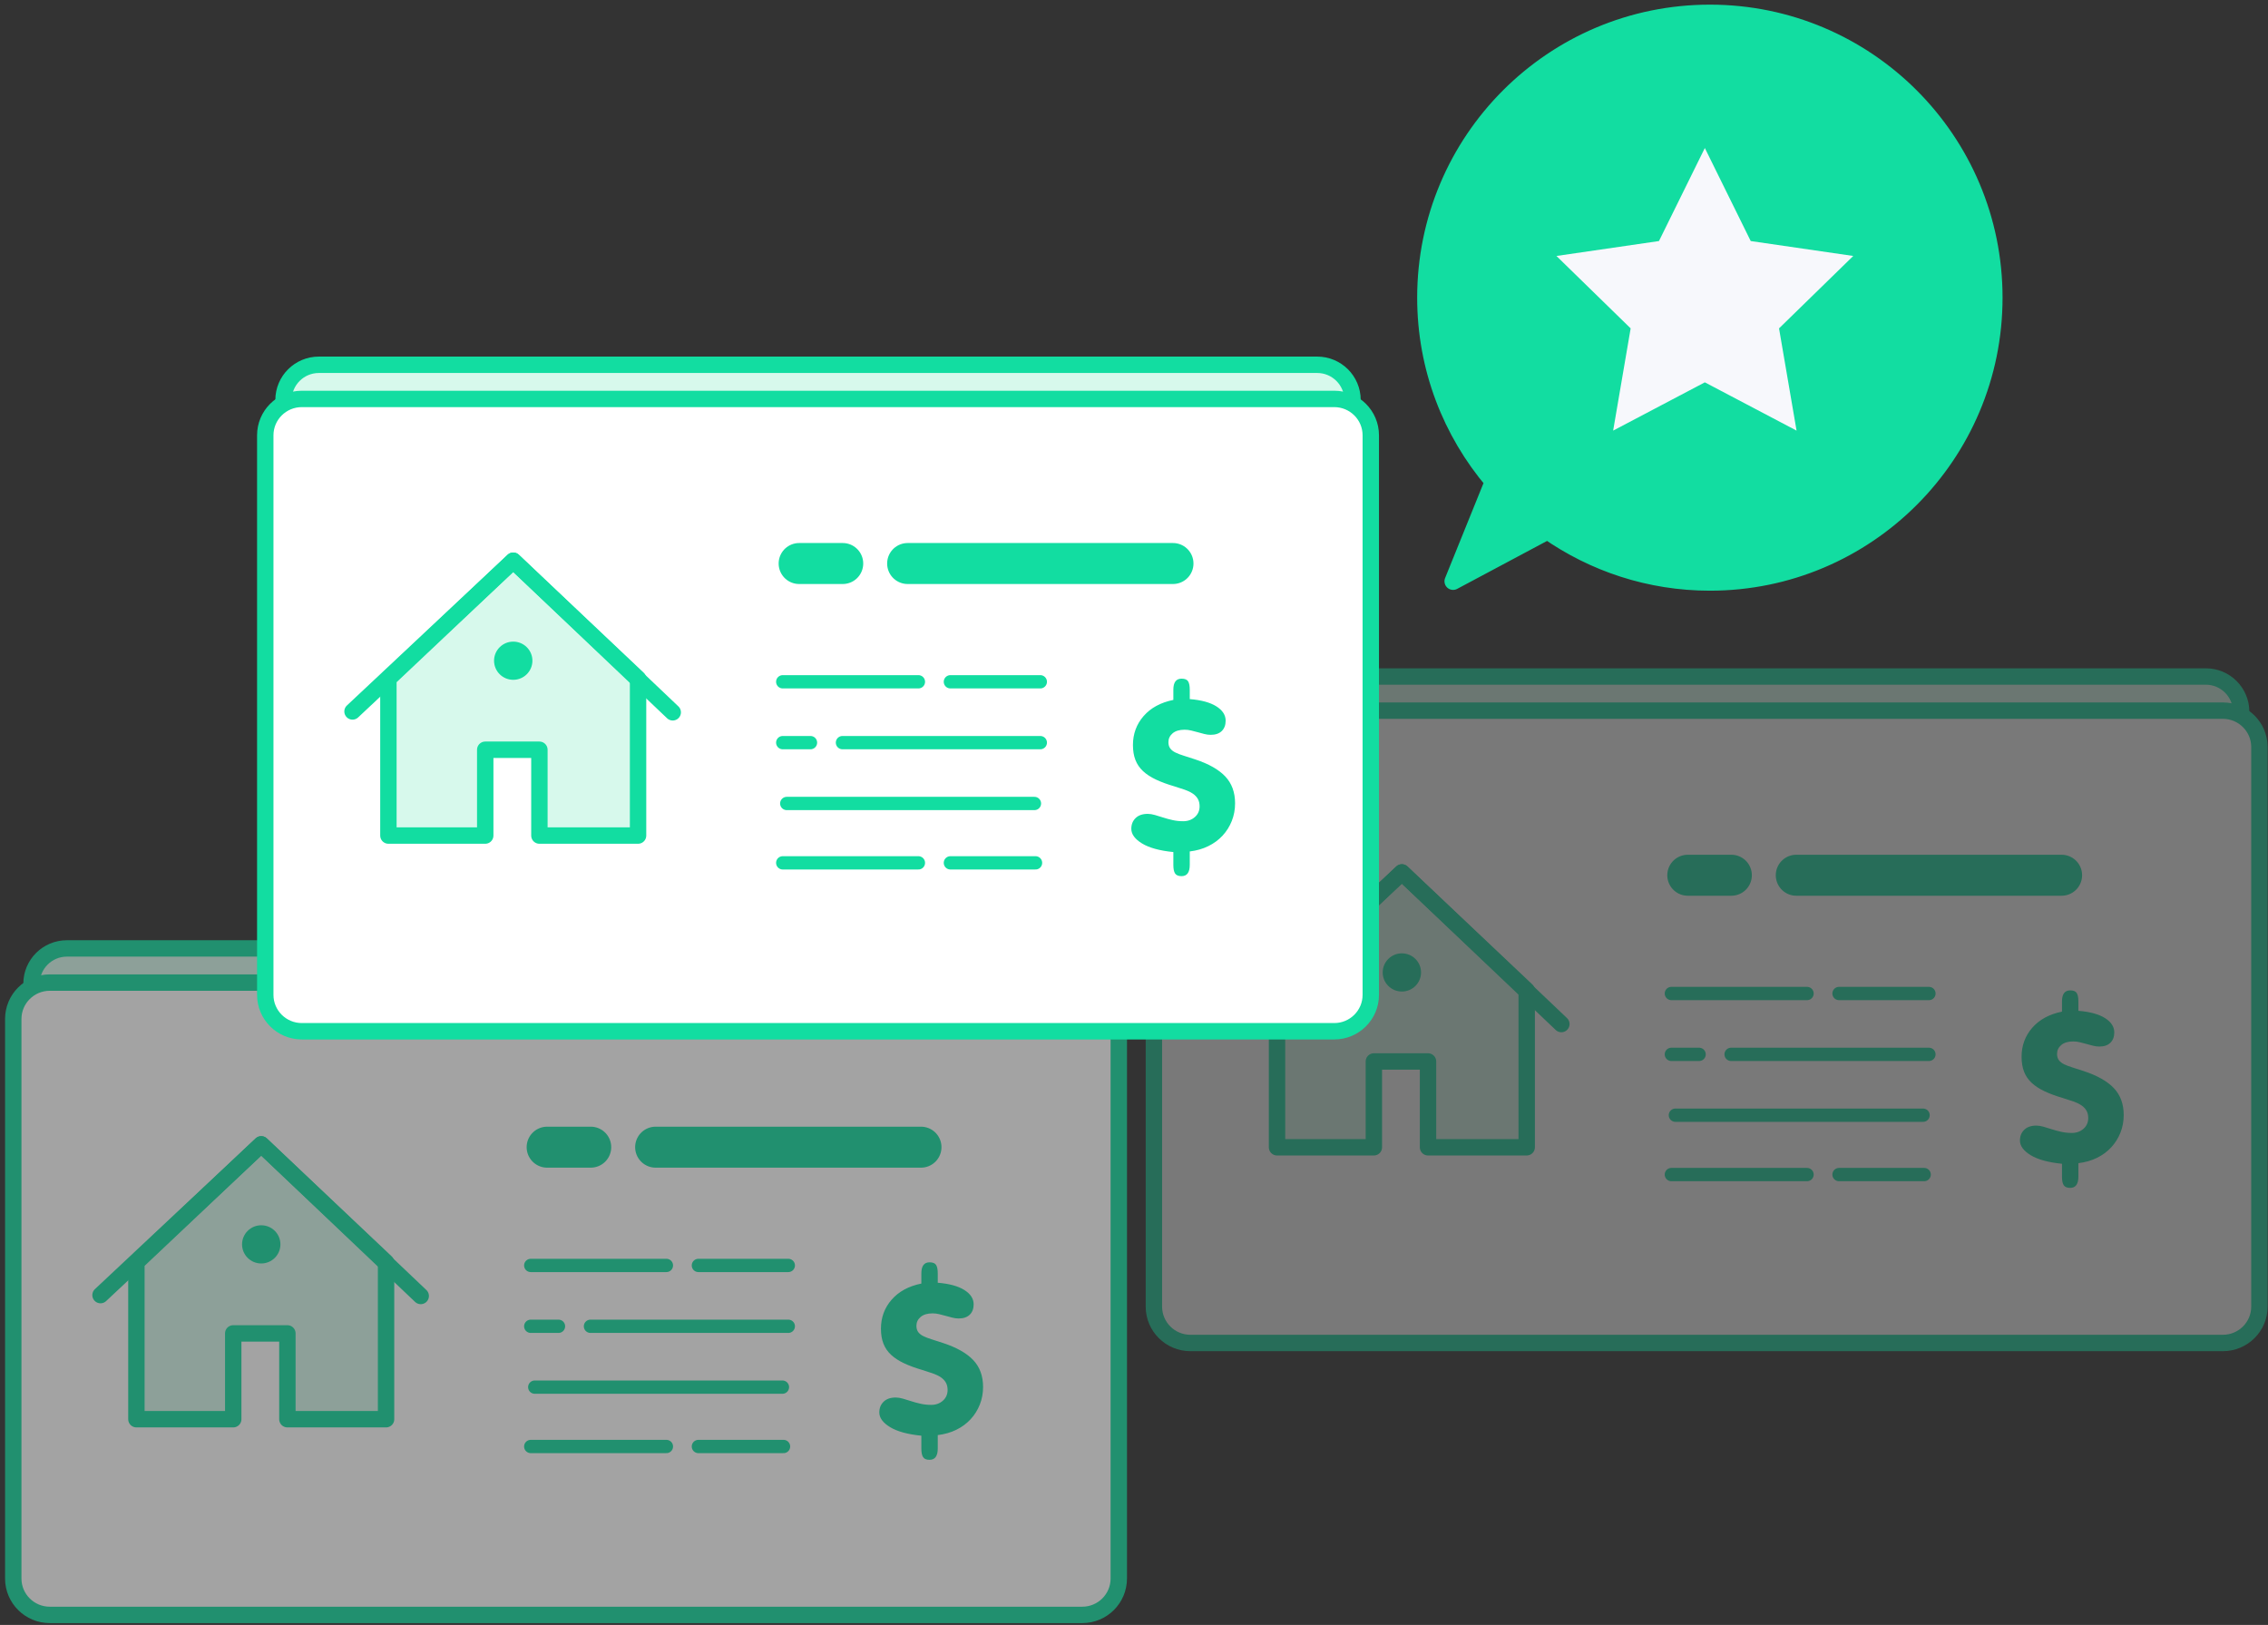 <?xml version="1.0" encoding="UTF-8"?>
<svg width="342px" height="245px" viewBox="0 0 342 245" version="1.1" xmlns="http://www.w3.org/2000/svg" xmlns:xlink="http://www.w3.org/1999/xlink">
    <rect x="0" y="0" width="342" height="245" fill="#333333" stroke="none"/>
    <!-- Generator: Sketch 48.2 (47327) - http://www.bohemiancoding.com/sketch -->
    <title>step2</title>
    <desc>Created with Sketch.</desc>
    <defs></defs>
    <g id="Home" stroke="none" stroke-width="1" fill="none" fill-rule="evenodd" transform="translate(-751, -2458)">
        <g id="step2" transform="translate(753, 2460)">
            <g id="Page-1" opacity="0.548" transform="translate(0, 141)">
                <path d="M163.95,5.306 C163.95,2.377 161.564,-0 158.621,-0 L8.085,-0 C5.142,-0 2.756,2.377 2.756,5.306 L2.756,86.882 C2.756,89.813 5.142,92.188 8.085,92.188 L158.621,92.188 C161.564,92.188 163.95,89.813 163.95,86.882 L163.95,5.306 Z" id="Fill-1" fill="#D7F9EC"></path>
                <path d="M163.95,5.306 C163.95,2.377 161.564,-0 158.621,-0 L8.085,-0 C5.142,-0 2.756,2.377 2.756,5.306 L2.756,86.882 C2.756,89.813 5.142,92.188 8.085,92.188 L158.621,92.188 C161.564,92.188 163.95,89.813 163.95,86.882 L163.95,5.306 Z" id="Stroke-3" stroke="#12DDA1" stroke-width="2.472" stroke-linejoin="round"></path>
                <path d="M166.706,10.634 C166.706,7.606 164.239,5.147 161.195,5.147 L5.51,5.147 C2.467,5.147 0,7.606 0,10.634 L0,95 C0,98.031 2.467,100.487 5.51,100.487 L161.195,100.487 C164.239,100.487 166.706,98.031 166.706,95 L166.706,10.634 Z" id="Fill-5" fill="#FFFFFF"></path>
                <path d="M166.706,10.634 C166.706,7.606 164.239,5.147 161.195,5.147 L5.51,5.147 C2.467,5.147 0,7.606 0,10.634 L0,95 C0,98.031 2.467,100.487 5.51,100.487 L161.195,100.487 C164.239,100.487 166.706,98.031 166.706,95 L166.706,10.634 Z" id="Stroke-7" stroke="#12DDA1" stroke-width="2.472" stroke-linejoin="round"></path>
                <path d="M80.505,29.964 L87.078,29.964" id="Stroke-9" stroke="#12DDA1" stroke-width="6.18" stroke-linecap="round" stroke-linejoin="round"></path>
                <path d="M96.865,29.964 L136.878,29.964" id="Stroke-11" stroke="#12DDA1" stroke-width="6.18" stroke-linecap="round" stroke-linejoin="round"></path>
                <polygon id="Fill-13" fill="#D7F9EC" points="37.393 29.541 18.569 47.324 18.569 70.981 33.17 70.981 33.17 58.042 41.337 58.042 41.337 70.981 56.216 70.981 56.216 47.324"></polygon>
                <polygon id="Stroke-15" stroke="#12DDA1" stroke-width="2.472" stroke-linejoin="round" points="37.393 29.541 18.569 47.324 18.569 70.981 33.17 70.981 33.17 58.042 41.337 58.042 41.337 70.981 56.216 70.981 56.216 47.324"></polygon>
                <polyline id="Stroke-17" stroke="#12DDA1" stroke-width="2.472" stroke-linecap="round" stroke-linejoin="round" points="13.157 52.269 37.393 29.541 61.444 52.4"></polyline>
                <path d="M40.285,44.619 C40.285,46.21 38.99,47.499 37.392,47.499 C35.796,47.499 34.501,46.21 34.501,44.619 C34.501,43.029 35.796,41.74 37.392,41.74 C38.99,41.74 40.285,43.029 40.285,44.619" id="Fill-19" fill="#12DDA1"></path>
                <path d="M136.934,73.468 C134.871,73.263 133.299,72.831 132.217,72.175 C131.136,71.517 130.594,70.778 130.594,69.958 C130.594,69.3 130.811,68.763 131.243,68.342 C131.676,67.921 132.285,67.71 133.068,67.71 C133.398,67.71 133.759,67.767 134.15,67.88 C134.541,67.993 134.959,68.121 135.403,68.264 C135.846,68.408 136.32,68.537 136.825,68.649 C137.331,68.763 137.861,68.819 138.418,68.819 C139.119,68.819 139.706,68.608 140.181,68.188 C140.655,67.767 140.892,67.228 140.892,66.569 C140.892,66.14 140.804,65.77 140.629,65.462 C140.454,65.154 140.202,64.888 139.872,64.662 C139.541,64.436 139.139,64.242 138.665,64.076 C138.192,63.913 137.655,63.738 137.059,63.553 C136.006,63.245 135.089,62.906 134.305,62.537 C133.522,62.167 132.872,61.741 132.357,61.26 C131.842,60.777 131.46,60.218 131.214,59.581 C130.966,58.945 130.841,58.196 130.841,57.333 C130.841,55.65 131.378,54.193 132.449,52.962 C133.522,51.73 135.016,50.918 136.934,50.528 L136.934,48.989 C136.934,47.881 137.346,47.325 138.171,47.325 C138.665,47.325 138.994,47.46 139.16,47.727 C139.326,47.993 139.408,48.414 139.408,48.989 L139.408,50.405 C141.159,50.55 142.5,50.916 143.428,51.506 C144.356,52.093 144.82,52.813 144.82,53.66 C144.82,54.321 144.624,54.842 144.232,55.223 C143.84,55.604 143.283,55.793 142.562,55.793 C142.253,55.793 141.939,55.753 141.618,55.67 C141.299,55.589 140.975,55.501 140.645,55.409 C140.314,55.317 139.98,55.229 139.64,55.148 C139.3,55.065 138.965,55.023 138.634,55.023 C137.85,55.023 137.248,55.203 136.825,55.562 C136.403,55.921 136.191,56.366 136.191,56.899 C136.191,57.289 136.285,57.606 136.47,57.851 C136.655,58.098 136.917,58.302 137.259,58.466 C137.598,58.631 138.016,58.79 138.51,58.943 C139.006,59.097 139.562,59.278 140.181,59.482 C142.242,60.157 143.767,61.019 144.757,62.063 C145.747,63.11 146.242,64.462 146.242,66.121 C146.242,67.063 146.078,67.951 145.747,68.78 C145.417,69.611 144.953,70.348 144.356,70.993 C143.757,71.639 143.041,72.165 142.207,72.575 C141.372,72.985 140.438,73.253 139.408,73.376 L139.408,75.407 C139.408,76.536 138.994,77.102 138.171,77.102 C137.696,77.102 137.371,76.968 137.197,76.701 C137.021,76.434 136.934,76.003 136.934,75.407 L136.934,73.468 Z" id="Fill-21" fill="#12DDA1"></path>
                <path d="M78.031,47.796 L98.49,47.796" id="Stroke-23" stroke="#12DDA1" stroke-width="2.005" stroke-linecap="round" stroke-linejoin="round"></path>
                <path d="M78.031,56.97 L82.217,56.97" id="Stroke-25" stroke="#12DDA1" stroke-width="2.005" stroke-linecap="round" stroke-linejoin="round"></path>
                <path d="M103.313,47.796 L116.872,47.796" id="Stroke-27" stroke="#12DDA1" stroke-width="2.005" stroke-linecap="round" stroke-linejoin="round"></path>
                <path d="M78.031,75.095 L98.49,75.095" id="Stroke-29" stroke="#12DDA1" stroke-width="2.005" stroke-linecap="round" stroke-linejoin="round"></path>
                <path d="M103.313,75.095 L116.152,75.095" id="Stroke-31" stroke="#12DDA1" stroke-width="2.005" stroke-linecap="round" stroke-linejoin="round"></path>
                <path d="M87.038,56.97 L116.871,56.97" id="Stroke-33" stroke="#12DDA1" stroke-width="2.005" stroke-linecap="round" stroke-linejoin="round"></path>
                <path d="M78.637,66.144 L115.987,66.144" id="Stroke-35" stroke="#12DDA1" stroke-width="2.005" stroke-linecap="round" stroke-linejoin="round"></path>
            </g>
            <g id="Page-1-Copy" opacity="0.347" transform="translate(172, 100)">
                <path d="M163.95,5.306 C163.95,2.377 161.564,-0 158.621,-0 L8.085,-0 C5.142,-0 2.756,2.377 2.756,5.306 L2.756,86.882 C2.756,89.813 5.142,92.188 8.085,92.188 L158.621,92.188 C161.564,92.188 163.95,89.813 163.95,86.882 L163.95,5.306 Z" id="Fill-1" fill="#D7F9EC"></path>
                <path d="M163.95,5.306 C163.95,2.377 161.564,-0 158.621,-0 L8.085,-0 C5.142,-0 2.756,2.377 2.756,5.306 L2.756,86.882 C2.756,89.813 5.142,92.188 8.085,92.188 L158.621,92.188 C161.564,92.188 163.95,89.813 163.95,86.882 L163.95,5.306 Z" id="Stroke-3" stroke="#12DDA1" stroke-width="2.472" stroke-linejoin="round"></path>
                <path d="M166.706,10.634 C166.706,7.606 164.239,5.147 161.195,5.147 L5.51,5.147 C2.467,5.147 0,7.606 0,10.634 L0,95 C0,98.031 2.467,100.487 5.51,100.487 L161.195,100.487 C164.239,100.487 166.706,98.031 166.706,95 L166.706,10.634 Z" id="Fill-5" fill="#FFFFFF"></path>
                <path d="M166.706,10.634 C166.706,7.606 164.239,5.147 161.195,5.147 L5.51,5.147 C2.467,5.147 0,7.606 0,10.634 L0,95 C0,98.031 2.467,100.487 5.51,100.487 L161.195,100.487 C164.239,100.487 166.706,98.031 166.706,95 L166.706,10.634 Z" id="Stroke-7" stroke="#12DDA1" stroke-width="2.472" stroke-linejoin="round"></path>
                <path d="M80.505,29.964 L87.078,29.964" id="Stroke-9" stroke="#12DDA1" stroke-width="6.18" stroke-linecap="round" stroke-linejoin="round"></path>
                <path d="M96.865,29.964 L136.878,29.964" id="Stroke-11" stroke="#12DDA1" stroke-width="6.18" stroke-linecap="round" stroke-linejoin="round"></path>
                <polygon id="Fill-13" fill="#D7F9EC" points="37.393 29.541 18.569 47.324 18.569 70.981 33.17 70.981 33.17 58.042 41.337 58.042 41.337 70.981 56.216 70.981 56.216 47.324"></polygon>
                <polygon id="Stroke-15" stroke="#12DDA1" stroke-width="2.472" stroke-linejoin="round" points="37.393 29.541 18.569 47.324 18.569 70.981 33.17 70.981 33.17 58.042 41.337 58.042 41.337 70.981 56.216 70.981 56.216 47.324"></polygon>
                <polyline id="Stroke-17" stroke="#12DDA1" stroke-width="2.472" stroke-linecap="round" stroke-linejoin="round" points="13.157 52.269 37.393 29.541 61.444 52.4"></polyline>
                <path d="M40.285,44.619 C40.285,46.21 38.99,47.499 37.392,47.499 C35.796,47.499 34.501,46.21 34.501,44.619 C34.501,43.029 35.796,41.74 37.392,41.74 C38.99,41.74 40.285,43.029 40.285,44.619" id="Fill-19" fill="#12DDA1"></path>
                <path d="M136.934,73.468 C134.871,73.263 133.299,72.831 132.217,72.175 C131.136,71.517 130.594,70.778 130.594,69.958 C130.594,69.3 130.811,68.763 131.243,68.342 C131.676,67.921 132.285,67.71 133.068,67.71 C133.398,67.71 133.759,67.767 134.15,67.88 C134.541,67.993 134.959,68.121 135.403,68.264 C135.846,68.408 136.32,68.537 136.825,68.649 C137.331,68.763 137.861,68.819 138.418,68.819 C139.119,68.819 139.706,68.608 140.181,68.188 C140.655,67.767 140.892,67.228 140.892,66.569 C140.892,66.14 140.804,65.77 140.629,65.462 C140.454,65.154 140.202,64.888 139.872,64.662 C139.541,64.436 139.139,64.242 138.665,64.076 C138.192,63.913 137.655,63.738 137.059,63.553 C136.006,63.245 135.089,62.906 134.305,62.537 C133.522,62.167 132.872,61.741 132.357,61.26 C131.842,60.777 131.46,60.218 131.214,59.581 C130.966,58.945 130.841,58.196 130.841,57.333 C130.841,55.65 131.378,54.193 132.449,52.962 C133.522,51.73 135.016,50.918 136.934,50.528 L136.934,48.989 C136.934,47.881 137.346,47.325 138.171,47.325 C138.665,47.325 138.994,47.46 139.16,47.727 C139.326,47.993 139.408,48.414 139.408,48.989 L139.408,50.405 C141.159,50.55 142.5,50.916 143.428,51.506 C144.356,52.093 144.82,52.813 144.82,53.66 C144.82,54.321 144.624,54.842 144.232,55.223 C143.84,55.604 143.283,55.793 142.562,55.793 C142.253,55.793 141.939,55.753 141.618,55.67 C141.299,55.589 140.975,55.501 140.645,55.409 C140.314,55.317 139.98,55.229 139.64,55.148 C139.3,55.065 138.965,55.023 138.634,55.023 C137.85,55.023 137.248,55.203 136.825,55.562 C136.403,55.921 136.191,56.366 136.191,56.899 C136.191,57.289 136.285,57.606 136.47,57.851 C136.655,58.098 136.917,58.302 137.259,58.466 C137.598,58.631 138.016,58.79 138.51,58.943 C139.006,59.097 139.562,59.278 140.181,59.482 C142.242,60.157 143.767,61.019 144.757,62.063 C145.747,63.11 146.242,64.462 146.242,66.121 C146.242,67.063 146.078,67.951 145.747,68.78 C145.417,69.611 144.953,70.348 144.356,70.993 C143.757,71.639 143.041,72.165 142.207,72.575 C141.372,72.985 140.438,73.253 139.408,73.376 L139.408,75.407 C139.408,76.536 138.994,77.102 138.171,77.102 C137.696,77.102 137.371,76.968 137.197,76.701 C137.021,76.434 136.934,76.003 136.934,75.407 L136.934,73.468 Z" id="Fill-21" fill="#12DDA1"></path>
                <path d="M78.031,47.796 L98.49,47.796" id="Stroke-23" stroke="#12DDA1" stroke-width="2.005" stroke-linecap="round" stroke-linejoin="round"></path>
                <path d="M78.031,56.97 L82.217,56.97" id="Stroke-25" stroke="#12DDA1" stroke-width="2.005" stroke-linecap="round" stroke-linejoin="round"></path>
                <path d="M103.313,47.796 L116.872,47.796" id="Stroke-27" stroke="#12DDA1" stroke-width="2.005" stroke-linecap="round" stroke-linejoin="round"></path>
                <path d="M78.031,75.095 L98.49,75.095" id="Stroke-29" stroke="#12DDA1" stroke-width="2.005" stroke-linecap="round" stroke-linejoin="round"></path>
                <path d="M103.313,75.095 L116.152,75.095" id="Stroke-31" stroke="#12DDA1" stroke-width="2.005" stroke-linecap="round" stroke-linejoin="round"></path>
                <path d="M87.038,56.97 L116.871,56.97" id="Stroke-33" stroke="#12DDA1" stroke-width="2.005" stroke-linecap="round" stroke-linejoin="round"></path>
                <path d="M78.637,66.144 L115.987,66.144" id="Stroke-35" stroke="#12DDA1" stroke-width="2.005" stroke-linecap="round" stroke-linejoin="round"></path>
            </g>
            <g id="Page-1-Copy-2" transform="translate(38, 53)">
                <path d="M163.95,5.306 C163.95,2.377 161.564,-0 158.621,-0 L8.085,-0 C5.142,-0 2.756,2.377 2.756,5.306 L2.756,86.882 C2.756,89.813 5.142,92.188 8.085,92.188 L158.621,92.188 C161.564,92.188 163.95,89.813 163.95,86.882 L163.95,5.306 Z" id="Fill-1" fill="#D7F9EC"></path>
                <path d="M163.95,5.306 C163.95,2.377 161.564,-0 158.621,-0 L8.085,-0 C5.142,-0 2.756,2.377 2.756,5.306 L2.756,86.882 C2.756,89.813 5.142,92.188 8.085,92.188 L158.621,92.188 C161.564,92.188 163.95,89.813 163.95,86.882 L163.95,5.306 Z" id="Stroke-3" stroke="#12DDA1" stroke-width="2.472" stroke-linejoin="round"></path>
                <path d="M166.706,10.634 C166.706,7.606 164.239,5.147 161.195,5.147 L5.51,5.147 C2.467,5.147 0,7.606 0,10.634 L0,95 C0,98.031 2.467,100.487 5.51,100.487 L161.195,100.487 C164.239,100.487 166.706,98.031 166.706,95 L166.706,10.634 Z" id="Fill-5" fill="#FFFFFF"></path>
                <path d="M166.706,10.634 C166.706,7.606 164.239,5.147 161.195,5.147 L5.51,5.147 C2.467,5.147 0,7.606 0,10.634 L0,95 C0,98.031 2.467,100.487 5.51,100.487 L161.195,100.487 C164.239,100.487 166.706,98.031 166.706,95 L166.706,10.634 Z" id="Stroke-7" stroke="#12DDA1" stroke-width="2.472" stroke-linejoin="round"></path>
                <path d="M80.505,29.964 L87.078,29.964" id="Stroke-9" stroke="#12DDA1" stroke-width="6.18" stroke-linecap="round" stroke-linejoin="round"></path>
                <path d="M96.865,29.964 L136.878,29.964" id="Stroke-11" stroke="#12DDA1" stroke-width="6.18" stroke-linecap="round" stroke-linejoin="round"></path>
                <polygon id="Fill-13" fill="#D7F9EC" points="37.393 29.541 18.569 47.324 18.569 70.981 33.17 70.981 33.17 58.042 41.337 58.042 41.337 70.981 56.216 70.981 56.216 47.324"></polygon>
                <polygon id="Stroke-15" stroke="#12DDA1" stroke-width="2.472" stroke-linejoin="round" points="37.393 29.541 18.569 47.324 18.569 70.981 33.17 70.981 33.17 58.042 41.337 58.042 41.337 70.981 56.216 70.981 56.216 47.324"></polygon>
                <polyline id="Stroke-17" stroke="#12DDA1" stroke-width="2.472" stroke-linecap="round" stroke-linejoin="round" points="13.157 52.269 37.393 29.541 61.444 52.4"></polyline>
                <path d="M40.285,44.619 C40.285,46.21 38.99,47.499 37.392,47.499 C35.796,47.499 34.501,46.21 34.501,44.619 C34.501,43.029 35.796,41.74 37.392,41.74 C38.99,41.74 40.285,43.029 40.285,44.619" id="Fill-19" fill="#12DDA1"></path>
                <path d="M136.934,73.468 C134.871,73.263 133.299,72.831 132.217,72.175 C131.136,71.517 130.594,70.778 130.594,69.958 C130.594,69.3 130.811,68.763 131.243,68.342 C131.676,67.921 132.285,67.71 133.068,67.71 C133.398,67.71 133.759,67.767 134.15,67.88 C134.541,67.993 134.959,68.121 135.403,68.264 C135.846,68.408 136.32,68.537 136.825,68.649 C137.331,68.763 137.861,68.819 138.418,68.819 C139.119,68.819 139.706,68.608 140.181,68.188 C140.655,67.767 140.892,67.228 140.892,66.569 C140.892,66.14 140.804,65.77 140.629,65.462 C140.454,65.154 140.202,64.888 139.872,64.662 C139.541,64.436 139.139,64.242 138.665,64.076 C138.192,63.913 137.655,63.738 137.059,63.553 C136.006,63.245 135.089,62.906 134.305,62.537 C133.522,62.167 132.872,61.741 132.357,61.26 C131.842,60.777 131.46,60.218 131.214,59.581 C130.966,58.945 130.841,58.196 130.841,57.333 C130.841,55.65 131.378,54.193 132.449,52.962 C133.522,51.73 135.016,50.918 136.934,50.528 L136.934,48.989 C136.934,47.881 137.346,47.325 138.171,47.325 C138.665,47.325 138.994,47.46 139.16,47.727 C139.326,47.993 139.408,48.414 139.408,48.989 L139.408,50.405 C141.159,50.55 142.5,50.916 143.428,51.506 C144.356,52.093 144.82,52.813 144.82,53.66 C144.82,54.321 144.624,54.842 144.232,55.223 C143.84,55.604 143.283,55.793 142.562,55.793 C142.253,55.793 141.939,55.753 141.618,55.67 C141.299,55.589 140.975,55.501 140.645,55.409 C140.314,55.317 139.98,55.229 139.64,55.148 C139.3,55.065 138.965,55.023 138.634,55.023 C137.85,55.023 137.248,55.203 136.825,55.562 C136.403,55.921 136.191,56.366 136.191,56.899 C136.191,57.289 136.285,57.606 136.47,57.851 C136.655,58.098 136.917,58.302 137.259,58.466 C137.598,58.631 138.016,58.79 138.51,58.943 C139.006,59.097 139.562,59.278 140.181,59.482 C142.242,60.157 143.767,61.019 144.757,62.063 C145.747,63.11 146.242,64.462 146.242,66.121 C146.242,67.063 146.078,67.951 145.747,68.78 C145.417,69.611 144.953,70.348 144.356,70.993 C143.757,71.639 143.041,72.165 142.207,72.575 C141.372,72.985 140.438,73.253 139.408,73.376 L139.408,75.407 C139.408,76.536 138.994,77.102 138.171,77.102 C137.696,77.102 137.371,76.968 137.197,76.701 C137.021,76.434 136.934,76.003 136.934,75.407 L136.934,73.468 Z" id="Fill-21" fill="#12DDA1"></path>
                <path d="M78.031,47.796 L98.49,47.796" id="Stroke-23" stroke="#12DDA1" stroke-width="2.005" stroke-linecap="round" stroke-linejoin="round"></path>
                <path d="M78.031,56.97 L82.217,56.97" id="Stroke-25" stroke="#12DDA1" stroke-width="2.005" stroke-linecap="round" stroke-linejoin="round"></path>
                <path d="M103.313,47.796 L116.872,47.796" id="Stroke-27" stroke="#12DDA1" stroke-width="2.005" stroke-linecap="round" stroke-linejoin="round"></path>
                <path d="M78.031,75.095 L98.49,75.095" id="Stroke-29" stroke="#12DDA1" stroke-width="2.005" stroke-linecap="round" stroke-linejoin="round"></path>
                <path d="M103.313,75.095 L116.152,75.095" id="Stroke-31" stroke="#12DDA1" stroke-width="2.005" stroke-linecap="round" stroke-linejoin="round"></path>
                <path d="M87.038,56.97 L116.871,56.97" id="Stroke-33" stroke="#12DDA1" stroke-width="2.005" stroke-linecap="round" stroke-linejoin="round"></path>
                <path d="M78.637,66.144 L115.987,66.144" id="Stroke-35" stroke="#12DDA1" stroke-width="2.005" stroke-linecap="round" stroke-linejoin="round"></path>
            </g>
            <g id="Page-1" transform="translate(213, 0)">
                <path d="M0.001,42.881 C0.001,53.464 3.841,63.129 10.198,70.613 L5.209,83.556 L18.368,78.043 C25.308,82.892 33.732,85.761 42.843,85.761 C66.495,85.761 85.672,66.558 85.672,42.881 C85.672,19.191 66.495,-0 42.843,-0 C19.177,-0 0.001,19.191 0.001,42.881 Z" id="Fill-1" fill="#12DDA1"></path>
                <path d="M42.843,-0 C19.177,-0 0.001,19.191 0.001,42.881 C0.001,53.464 3.841,63.129 10.198,70.613 L4.118,85.643 L18.368,78.043 C25.308,82.892 33.732,85.761 42.843,85.761 C66.495,85.761 85.672,66.558 85.672,42.881 C85.672,19.191 66.495,-0 42.843,-0 Z" id="Stroke-3" stroke="#12DDA1" stroke-width="2.6" stroke-linejoin="round"></path>
                <polygon id="Fill-5" fill="#F7F8FC" points="42.078 20.317 48.997 34.344 64.459 36.593 53.267 47.511 55.91 62.925 42.078 55.647 28.252 62.925 30.892 47.511 19.701 36.593 35.162 34.344"></polygon>
            </g>
        </g>
    </g>
</svg>